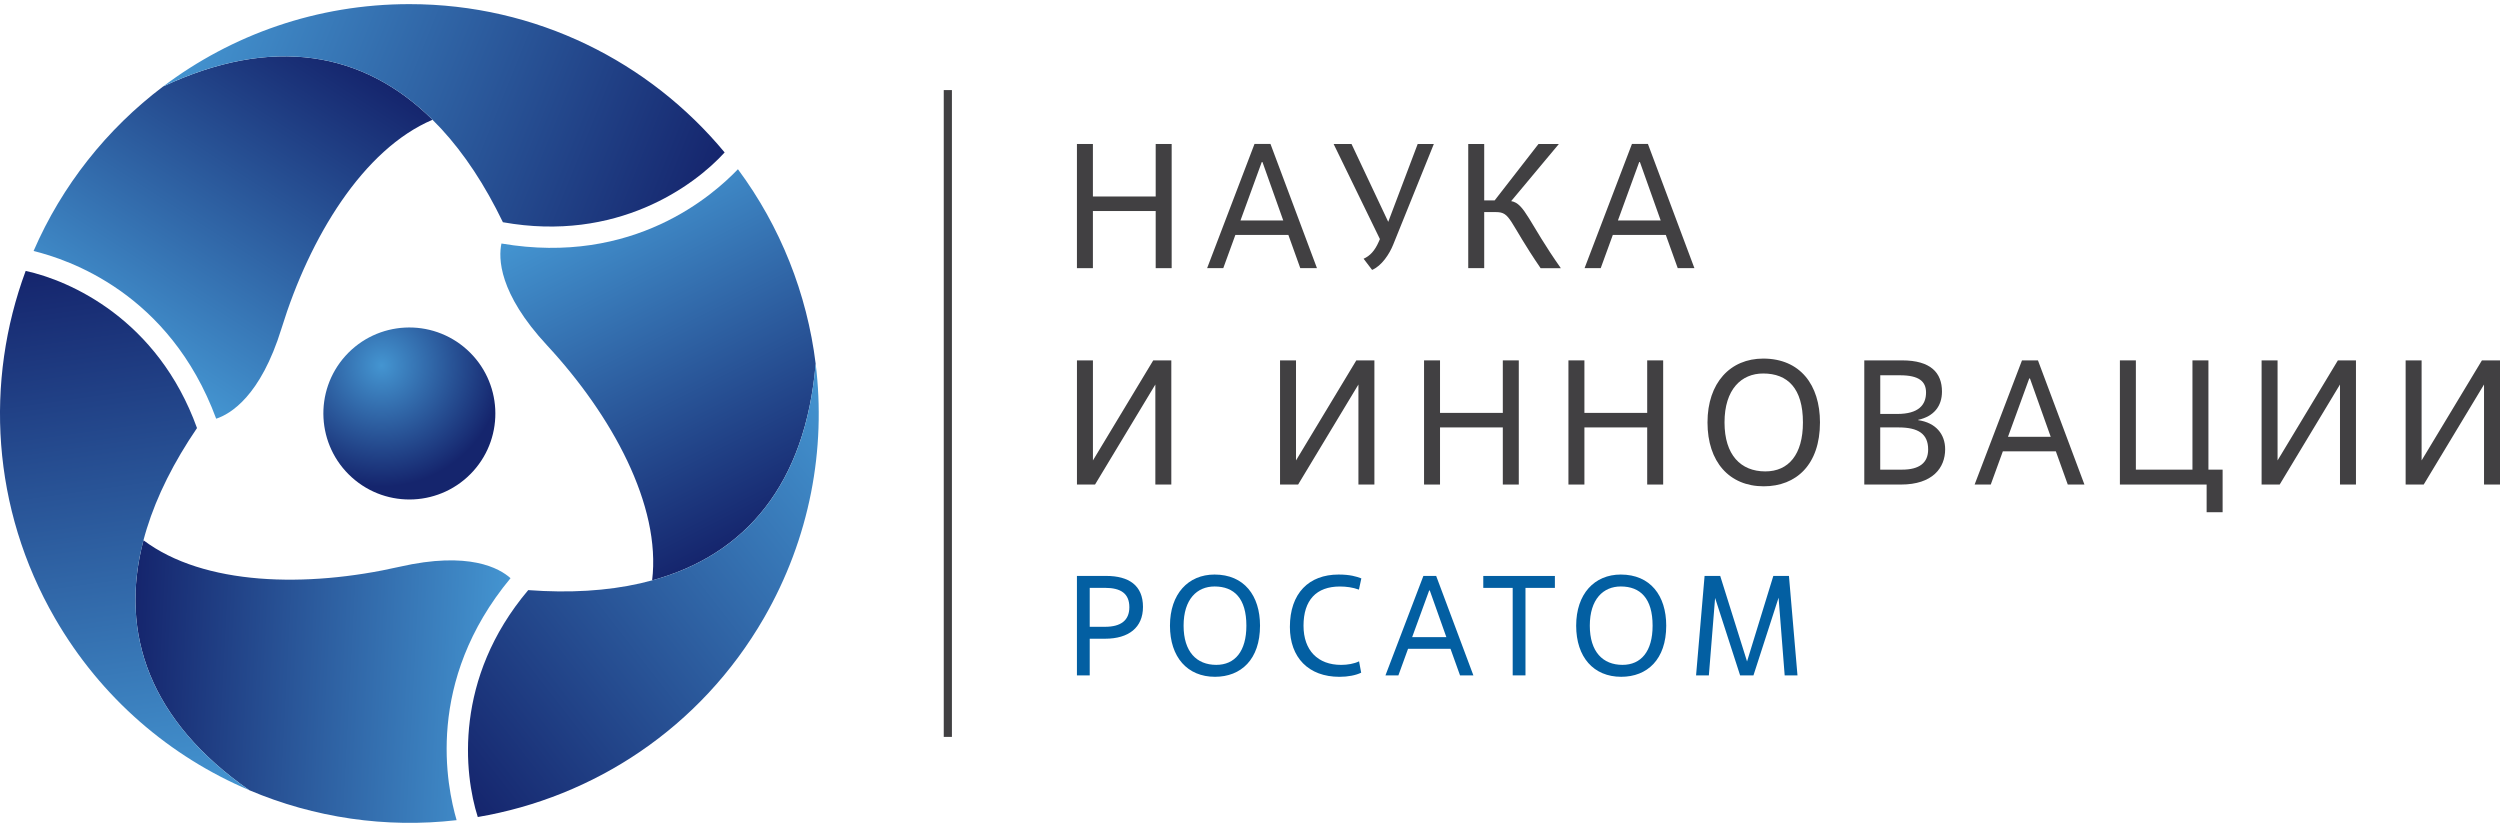 <svg width="224" height="74" viewBox="0 0 224 74" fill="none" xmlns="http://www.w3.org/2000/svg">
<path d="M104.981 24.027H103.55V18.908H97.924V24.027H96.493V12.901H97.924V17.606H103.55V12.901H104.981V24.027Z" fill="#414042"/>
<path d="M115.439 21.053H110.688L109.606 24.024H108.159L112.403 12.899H113.835L117.999 24.024H116.505L115.439 21.053ZM111.148 19.751H114.978L113.118 14.521H113.053L111.148 19.751Z" fill="#414042"/>
<path d="M122.178 23.183C122.75 22.929 123.18 22.469 123.529 21.674L123.64 21.421L119.492 12.901H121.096L124.386 19.878L127.025 12.901H128.472L124.833 21.912C124.499 22.753 123.801 23.82 122.941 24.184L122.178 23.183Z" fill="#414042"/>
<path d="M134.033 19.003H132.985V24.027H131.554V12.901H132.985V17.955H133.922L137.848 12.901H139.675L135.4 18.02C136.624 18.227 136.973 19.943 139.851 24.029H138.039C135.131 19.782 135.384 19.003 134.033 19.003Z" fill="#414042"/>
<path d="M149.258 21.053H144.507L143.425 24.024H141.978L146.222 12.899H147.654L151.818 24.024H150.324L149.258 21.053ZM144.967 19.751H148.797L146.937 14.521H146.872L144.967 19.751Z" fill="#414042"/>
<path d="M42.403 42.212C39.551 45.372 34.68 45.62 31.521 42.769C28.361 39.919 28.107 35.044 30.954 31.884C33.806 28.724 38.679 28.478 41.839 31.327C44.998 34.182 45.252 39.052 42.403 42.212Z" fill="url(#paint0_radial_1550_10335)"/>
<path d="M14.619 7.746C9.578 11.548 5.548 16.623 3.009 22.489C6.058 23.24 15.183 26.211 19.37 37.515C20.631 37.103 23.345 35.522 25.227 29.415C27.753 21.237 32.543 13.372 38.756 10.73C32.558 4.602 24.396 3.158 14.619 7.746Z" fill="url(#paint1_linear_1550_10335)"/>
<path d="M64.928 13.659C58.202 5.541 48.044 0.37 36.681 0.37C28.399 0.37 20.757 3.116 14.619 7.746C28.192 1.377 38.655 6.631 45.06 19.912C55.265 21.742 62.195 16.664 64.928 13.659Z" fill="url(#paint2_linear_1550_10335)"/>
<path d="M22.339 70.803C28.151 73.27 34.561 74.222 40.912 73.487C40.04 70.472 38.047 61.083 45.744 51.805C44.758 50.92 42.033 49.36 35.801 50.783C27.457 52.685 18.25 52.468 12.856 48.407C10.644 56.836 13.475 64.629 22.339 70.803Z" fill="url(#paint3_linear_1550_10335)"/>
<path d="M2.303 24.275H2.3C-1.364 34.158 -0.764 45.543 4.919 55.385C9.06 62.558 15.258 67.801 22.339 70.803C10.036 62.232 9.355 50.543 17.652 38.353C14.132 28.602 6.27 25.137 2.303 24.275Z" fill="url(#paint4_linear_1550_10335)"/>
<path d="M73.083 32.59C72.311 26.322 69.93 20.297 66.118 15.163C63.945 17.427 56.81 23.846 44.929 21.819C44.654 23.116 44.667 26.258 49.015 30.942C54.833 37.217 59.25 45.3 58.43 52.002C66.835 49.699 72.166 43.351 73.083 32.59Z" fill="url(#paint5_linear_1550_10335)"/>
<path d="M42.809 73.205C53.202 71.44 62.757 65.226 68.44 55.385C72.581 48.211 74.025 40.222 73.083 32.59C71.809 47.53 62.03 53.966 47.328 52.874C40.64 60.796 41.572 69.336 42.809 73.205Z" fill="url(#paint6_linear_1550_10335)"/>
<path d="M85.292 8.072H84.56V66.026H85.292V8.072Z" fill="#414042"/>
<path d="M104.95 43.415H103.519V34.451L98.115 43.415H96.495V32.29H97.927V41.255L103.33 32.29H104.95V43.415Z" fill="#414042"/>
<path d="M123.146 43.415H121.715V34.451L116.311 43.415H114.691V32.29H116.122V41.255L121.526 32.29H123.146V43.415Z" fill="#414042"/>
<path d="M136.083 43.415H134.652V38.297H129.026V43.415H127.595V32.29H129.026V36.995H134.652V32.29H136.083V43.415Z" fill="#414042"/>
<path d="M149.02 43.415H147.589V38.297H141.963V43.415H140.532V32.29H141.963V36.995H147.589V32.29H149.02V43.415Z" fill="#414042"/>
<path d="M152.992 37.851C152.992 34.29 155.042 32.129 157.985 32.129C161.289 32.129 163.07 34.482 163.07 37.851C163.07 41.635 160.94 43.573 158.031 43.573C154.946 43.573 152.992 41.381 152.992 37.851ZM161.543 37.851C161.543 34.8 160.177 33.465 157.982 33.465C156.028 33.465 154.517 34.88 154.517 37.851C154.517 40.776 155.979 42.238 158.173 42.238C160.254 42.238 161.543 40.729 161.543 37.851Z" fill="#414042"/>
<path d="M167.04 43.415V32.29H170.425C173.015 32.29 174.001 33.418 174.001 35.087C174.001 36.392 173.269 37.313 171.871 37.616V37.647C173.445 37.87 174.286 38.902 174.286 40.253C174.286 41.922 173.158 43.415 170.329 43.415H167.04ZM168.471 37.09H169.998C171.905 37.09 172.573 36.281 172.573 35.168C172.573 34.182 171.952 33.625 170.236 33.625H168.471V37.09ZM168.471 42.08H170.425C171.967 42.08 172.762 41.477 172.762 40.269C172.762 38.868 171.871 38.297 170.106 38.297H168.468V42.08H168.471Z" fill="#414042"/>
<path d="M184.205 40.442H179.454L178.372 43.415H176.926L181.17 32.29H182.601L186.765 43.415H185.272L184.205 40.442ZM179.915 39.14H183.745L181.884 33.91H181.819L179.915 39.14Z" fill="#414042"/>
<path d="M199.146 45.895H197.714V43.415H189.943V32.29H191.374V42.08H196.444V32.29H197.875V42.08H199.146V45.895Z" fill="#414042"/>
<path d="M211.094 43.415H209.663V34.451L204.259 43.415H202.639V32.29H204.07V41.255L209.474 32.29H211.094V43.415Z" fill="#414042"/>
<path d="M224 43.415H222.569V34.451L217.165 43.415H215.545V32.29H216.976V41.255L222.38 32.29H224V43.415Z" fill="#414042"/>
<path d="M97.639 60.514H96.493V51.603H99.114C101.138 51.603 102.411 52.445 102.411 54.378C102.411 56.223 101.138 57.23 99.013 57.23H97.639V60.514ZM97.639 56.161H99.013C100.427 56.161 101.19 55.589 101.19 54.404C101.19 53.182 100.427 52.672 99.013 52.672H97.639V56.161Z" fill="#035FA2"/>
<path d="M104.829 56.06C104.829 53.208 106.469 51.479 108.824 51.479C111.472 51.479 112.898 53.363 112.898 56.06C112.898 59.09 111.192 60.641 108.863 60.641C106.394 60.641 104.829 58.886 104.829 56.06ZM111.676 56.06C111.676 53.617 110.582 52.548 108.824 52.548C107.259 52.548 106.05 53.682 106.05 56.06C106.05 58.402 107.22 59.572 108.977 59.572C110.646 59.572 111.676 58.363 111.676 56.06Z" fill="#035FA2"/>
<path d="M121.961 60.273C121.477 60.504 120.791 60.643 120.015 60.643C117.24 60.643 115.574 58.912 115.574 56.176C115.574 53.149 117.279 51.479 119.939 51.479C120.957 51.479 121.557 51.658 121.976 51.824L121.759 52.83C121.2 52.626 120.612 52.551 120.053 52.551C117.942 52.551 116.795 53.772 116.795 56.063C116.795 58.278 118.081 59.574 120.167 59.574C120.726 59.574 121.327 59.474 121.772 59.256L121.961 60.273Z" fill="#035FA2"/>
<path d="M129.965 58.133H126.161L125.296 60.514H124.137L127.535 51.603H128.681L132.015 60.514H130.819L129.965 58.133ZM126.528 57.09H129.595L128.107 52.903H128.055L126.528 57.09Z" fill="#035FA2"/>
<path d="M136.683 60.514H135.537V52.675H132.902V51.606H139.318V52.675H136.683V60.514Z" fill="#035FA2"/>
<path d="M141.225 56.06C141.225 53.208 142.866 51.479 145.221 51.479C147.868 51.479 149.294 53.363 149.294 56.06C149.294 59.09 147.589 60.641 145.26 60.641C142.791 60.641 141.225 58.886 141.225 56.06ZM148.073 56.06C148.073 53.617 146.978 52.548 145.221 52.548C143.655 52.548 142.447 53.682 142.447 56.06C142.447 58.402 143.616 59.572 145.374 59.572C147.043 59.572 148.073 58.363 148.073 56.06Z" fill="#035FA2"/>
<path d="M161.054 60.514H159.907L159.361 53.552L157.11 60.514H155.914L153.673 53.578L153.114 60.514H151.968L152.731 51.603H154.131L156.535 59.266L158.89 51.603H160.29L161.054 60.514Z" fill="#035FA2"/>
<defs>
<radialGradient id="paint0_radial_1550_10335" cx="0" cy="0" r="1" gradientUnits="userSpaceOnUse" gradientTransform="translate(34.197 32.751) scale(10.845 10.845)">
<stop stop-color="#4495D1"/>
<stop offset="1" stop-color="#15256D"/>
</radialGradient>
<linearGradient id="paint1_linear_1550_10335" x1="10.669" y1="31.867" x2="28.907" y2="3.784" gradientUnits="userSpaceOnUse">
<stop stop-color="#4495D1"/>
<stop offset="1" stop-color="#15256D"/>
</linearGradient>
<linearGradient id="paint2_linear_1550_10335" x1="17.949" y1="-0.498" x2="63.252" y2="17.806" gradientUnits="userSpaceOnUse">
<stop stop-color="#4495D1"/>
<stop offset="1" stop-color="#15256D"/>
</linearGradient>
<linearGradient id="paint3_linear_1550_10335" x1="45.221" y1="62.159" x2="11.785" y2="60.407" gradientUnits="userSpaceOnUse">
<stop stop-color="#4495D1"/>
<stop offset="1" stop-color="#15256D"/>
</linearGradient>
<linearGradient id="paint4_linear_1550_10335" x1="13.556" y1="72.038" x2="6.755" y2="23.65" gradientUnits="userSpaceOnUse">
<stop stop-color="#4495D1"/>
<stop offset="1" stop-color="#15256D"/>
</linearGradient>
<linearGradient id="paint5_linear_1550_10335" x1="54.153" y1="17.089" x2="69.354" y2="46.924" gradientUnits="userSpaceOnUse">
<stop stop-color="#4495D1"/>
<stop offset="1" stop-color="#15256D"/>
</linearGradient>
<linearGradient id="paint6_linear_1550_10335" x1="78.541" y1="39.575" x2="40.036" y2="69.657" gradientUnits="userSpaceOnUse">
<stop stop-color="#4495D1"/>
<stop offset="1" stop-color="#15256D"/>
</linearGradient>
</defs>
</svg>
